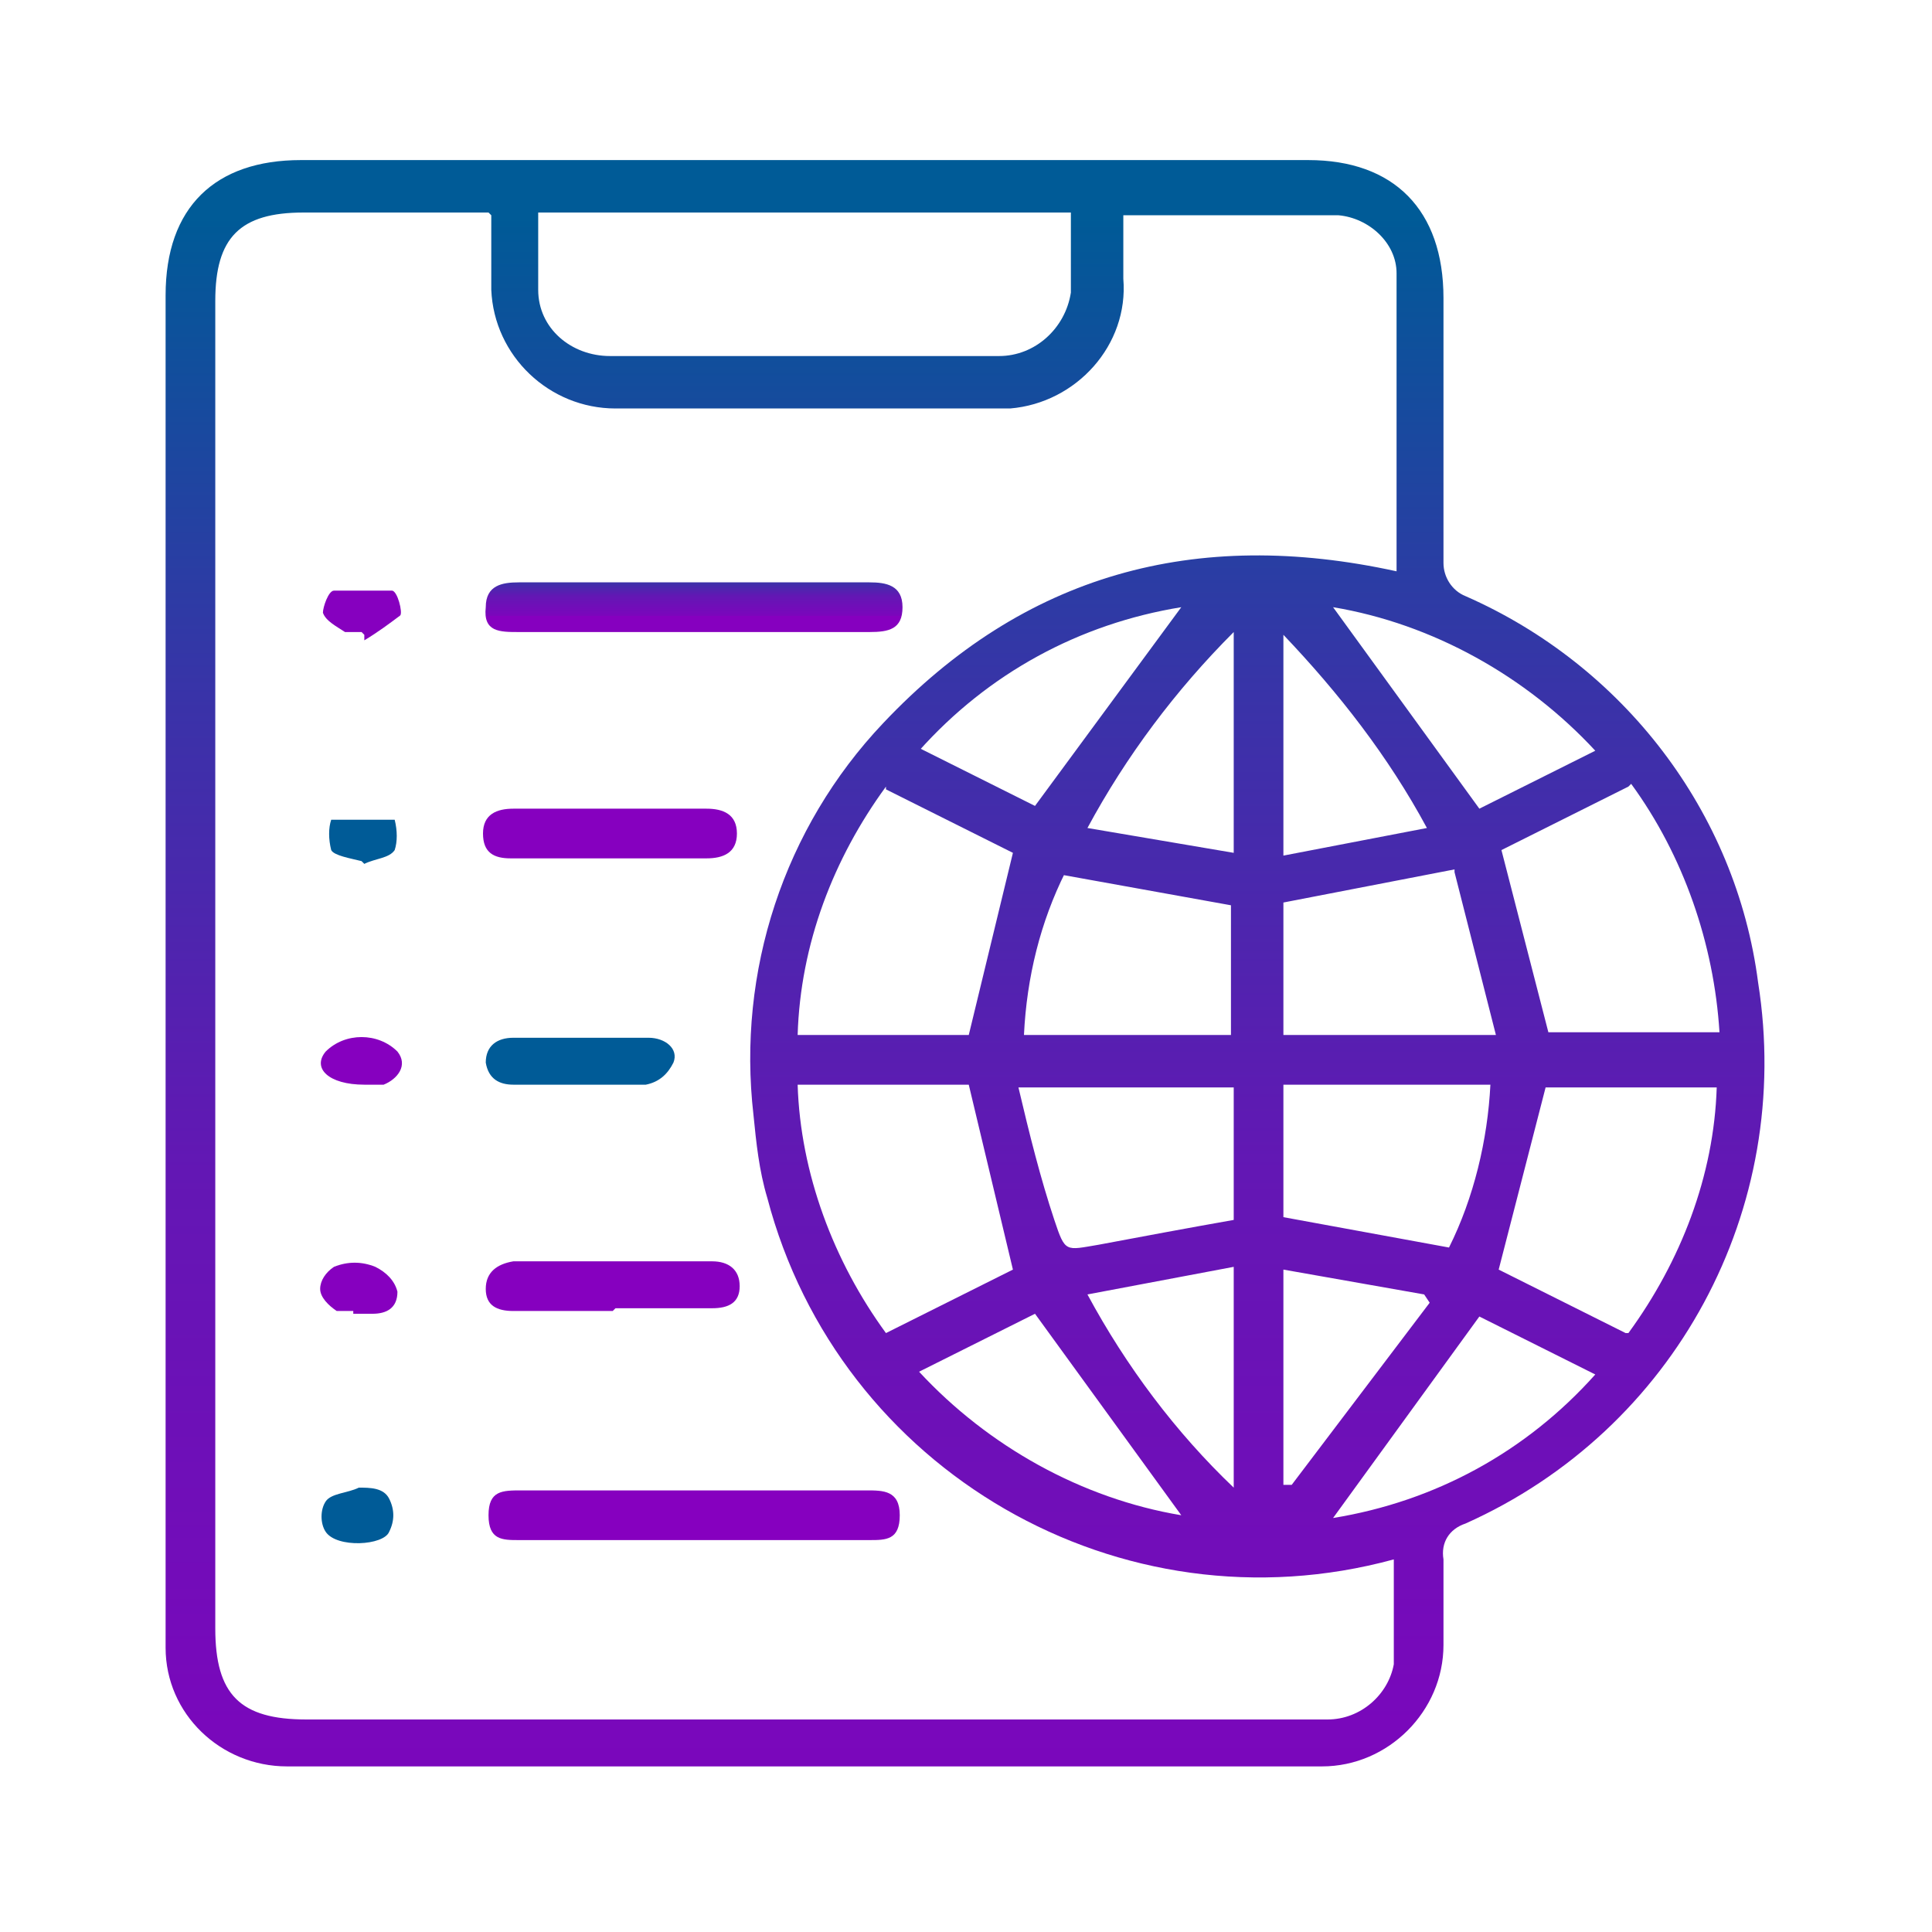 <?xml version="1.0" encoding="UTF-8"?>
<svg id="Layer_1" data-name="Layer 1" xmlns="http://www.w3.org/2000/svg" version="1.1" xmlns:xlink="http://www.w3.org/1999/xlink" viewBox="0 0 70 70">
  <defs>
    <style>
      .cls-1 {
        fill: url(#linear-gradient);
      }

      .cls-1, .cls-2, .cls-3, .cls-4, .cls-5, .cls-6, .cls-7, .cls-8, .cls-9, .cls-10, .cls-11, .cls-12 {
        stroke-width: 0px;
      }

      .cls-2 {
        fill: url(#linear-gradient-6);
      }

      .cls-3 {
        fill: url(#linear-gradient-11);
      }

      .cls-4 {
        fill: url(#linear-gradient-5);
      }

      .cls-5 {
        fill: none;
      }

      .cls-6 {
        fill: url(#linear-gradient-2);
      }

      .cls-7 {
        fill: url(#linear-gradient-7);
      }

      .cls-8 {
        fill: url(#linear-gradient-3);
      }

      .cls-13 {
        clip-path: url(#clippath);
      }

      .cls-9 {
        fill: url(#linear-gradient-9);
      }

      .cls-10 {
        fill: url(#linear-gradient-8);
      }

      .cls-11 {
        fill: url(#linear-gradient-10);
      }

      .cls-12 {
        fill: url(#linear-gradient-4);
      }
    </style>
    <clipPath id="clippath">
      <rect class="cls-5" x="6" y="5.8" width="58" height="58.2"/>
    </clipPath>
    <linearGradient id="linear-gradient" x1="-7.5" y1="22.6" x2="-7.5" y2="21.6" gradientTransform="translate(470 -1249.5) scale(58 58.2)" gradientUnits="userSpaceOnUse">
      <stop offset="0" stop-color="#8600bf"/>
      <stop offset="0" stop-color="#7c06bc"/>
      <stop offset=".4" stop-color="#6317b4"/>
      <stop offset=".7" stop-color="#3933a8"/>
      <stop offset="1" stop-color="#005a97"/>
      <stop offset="1" stop-color="#005b97"/>
    </linearGradient>
    <linearGradient id="linear-gradient-2" x1="6.7" y1="226.9" x2="6.7" y2="225.9" gradientTransform="translate(-76.1 -386.1) scale(15.1 1.8)" xlink:href="#linear-gradient"/>
    <linearGradient id="linear-gradient-3" x1="6.8" y1="225.7" x2="6.8" y2="224.7" gradientTransform="translate(-77.4 -355.4) scale(15 1.8)" xlink:href="#linear-gradient"/>
    <linearGradient id="linear-gradient-4" x1="19" y1="225.4" x2="19" y2="224.4" gradientTransform="translate(-152.8 -363.9) scale(9.2 1.8)" xlink:href="#linear-gradient"/>
    <linearGradient id="linear-gradient-5" x1="19.4" y1="225.4" x2="19.4" y2="224.4" gradientTransform="translate(-154.1 -380.3) scale(9.1 1.8)" xlink:href="#linear-gradient"/>
    <linearGradient id="linear-gradient-6" x1="30.2" y1="227.6" x2="30.2" y2="226.6" gradientTransform="translate(-184 -368) scale(6.8 1.8)" xlink:href="#linear-gradient"/>
    <linearGradient id="linear-gradient-7" x1="91.1" y1="215.1" x2="91.1" y2="214.1" gradientTransform="translate(-242 -389.4) scale(2.8 1.9)" xlink:href="#linear-gradient"/>
    <linearGradient id="linear-gradient-8" x1="91" y1="225.9" x2="91" y2="224.9" gradientTransform="translate(-241.9 -363.1) scale(2.8 1.8)" xlink:href="#linear-gradient"/>
    <linearGradient id="linear-gradient-9" x1="87.5" y1="225.8" x2="87.5" y2="224.8" gradientTransform="translate(-240.6 -371.7) scale(2.9 1.8)" xlink:href="#linear-gradient"/>
    <linearGradient id="linear-gradient-10" x1="99" y1="216.6" x2="99" y2="215.6" gradientTransform="translate(-244.4 -352.8) scale(2.6 1.9)" xlink:href="#linear-gradient"/>
    <linearGradient id="linear-gradient-11" x1="108.4" y1="255" x2="108.4" y2="254" gradientTransform="translate(-246.9 -372.3) scale(2.4 1.6)" xlink:href="#linear-gradient"/>
  </defs>
  <g class="cls-13">
    <g id="Group_1661" data-name="Group 1661">
      <path id="Path_34037" data-name="Path 34037" class="cls-1" d="M6,34.9V10.7c0-3.2,1.8-4.9,4.9-4.9h36.5c3.1,0,4.9,1.8,4.9,5v9.6c0,.5.3,1,.8,1.2,5.7,2.5,9.8,7.8,10.6,14,1.3,8.2-3,16.2-10.6,19.6-.6.2-.9.7-.8,1.3v3.1c0,2.4-2,4.4-4.4,4.4H10.4c-2.4,0-4.4-1.9-4.4-4.3v-24.8M17.7,7.7h-6.7c-2.3,0-3.2.9-3.2,3.2v48.1c0,2.4.9,3.3,3.3,3.3h37c1.2,0,2.2-.9,2.4-2v-3.8c-9.9,2.7-20.1-3.2-22.7-13.1-.3-1-.4-2-.5-3-.6-5.2,1.1-10.4,4.7-14.2,5.1-5.4,11.3-7.1,18.6-5.5v-10.8c0-1.1-1-2-2.1-2.1h-7.8v2.3c.2,2.4-1.7,4.5-4.1,4.7h-14.3c-2.4,0-4.4-1.9-4.5-4.3v-2.7M38.8,7.7h-19.3v2.8c0,1.4,1.2,2.4,2.6,2.4h14.1c1.3,0,2.4-1,2.6-2.3v-2.9M59,28.5l-4.6,2.3,1.7,6.6h6.2c-.2-3.2-1.3-6.4-3.2-9M32.1,28.5c-1.9,2.6-3.1,5.7-3.2,9h6.2l1.6-6.6-4.6-2.3M32.1,48.3l4.6-2.3-1.6-6.7h-6.2c.1,3.2,1.3,6.4,3.2,9M59,48.3c1.9-2.6,3.1-5.7,3.2-8.9h-6.2l-1.7,6.6,4.6,2.3M52.7,31.5l-6.2,1.2v4.8h7.7l-1.5-5.9M46.5,44.1l6,1.1c.9-1.8,1.4-3.9,1.5-5.9h-7.5v4.8ZM44.7,44.2v-4.8h-7.8c.4,1.7.8,3.3,1.3,4.8.4,1.2.4,1.1,1.6.9,1.6-.3,3.2-.6,4.9-.9M38.6,31.6c-.9,1.8-1.4,3.8-1.5,5.9h7.5v-4.7l-6.1-1.1M42.8,54.9l-5.3-7.3-4.2,2.1c2.5,2.7,5.9,4.6,9.5,5.2M53.6,47.7l-5.3,7.3c3.7-.6,7-2.4,9.5-5.2l-4.2-2.1M48.3,22l5.3,7.3,4.2-2.1c-2.5-2.7-5.9-4.6-9.5-5.2M33.3,27.1l4.2,2.1,5.3-7.2c-3.7.6-7,2.4-9.5,5.2M46.5,23v8l5.2-1c-1.4-2.6-3.2-4.9-5.2-7M46.5,46v7.8h.3c0,0,5-6.6,5-6.6l-.2-.3-5.1-.9M44.7,45.9l-5.3,1c1.4,2.6,3.2,5,5.3,7v-8ZM44.7,22.9c-2.1,2.1-3.9,4.5-5.3,7.1l5.3.9v-8Z"/>
      <path id="Path_34038" data-name="Path 34038" class="cls-6" d="M25,22.9h-6.2c-.7,0-1.3,0-1.2-.9,0-.8.6-.9,1.2-.9h12.7c.6,0,1.2.1,1.2.9s-.5.9-1.2.9h-6.4"/>
      <path id="Path_34039" data-name="Path 34039" class="cls-8" d="M25.1,54h6.3c.6,0,1.2,0,1.2.9s-.5.9-1.1.9h-12.7c-.6,0-1.1,0-1.1-.9s.5-.9,1.2-.9h6.3"/>
      <path id="Path_34040" data-name="Path 34040" class="cls-12" d="M22.2,47.5h-3.6c-.6,0-1-.2-1-.8s.4-.9,1-1h7.2c.6,0,1,.3,1,.9s-.4.8-1,.8h-3.5"/>
      <path id="Path_34041" data-name="Path 34041" class="cls-4" d="M22.2,29.3h3.4c.6,0,1.1.2,1.1.9s-.5.9-1.1.9h-7.1c-.6,0-1-.2-1-.9s.5-.9,1.1-.9h3.5"/>
      <path id="Path_34042" data-name="Path 34042" class="cls-2" d="M21,39.3h-2.4c-.5,0-.9-.2-1-.8,0-.6.4-.9,1-.9h4.9c.6,0,1.1.4.9.9-.2.4-.5.7-1,.8h-2.4"/>
      <path id="Path_34043" data-name="Path 34043" class="cls-7" d="M13.1,22.9h-.6c-.3-.2-.7-.4-.8-.7,0-.2.2-.8.4-.8h2.1c.2,0,.4.8.3.9-.4.3-.8.6-1.3.9v-.2"/>
      <path id="Path_34044" data-name="Path 34044" class="cls-10" d="M12.8,47.5h-.6c-.3-.2-.6-.5-.6-.8s.2-.6.5-.8c.5-.2,1-.2,1.5,0,.4.2.7.5.8.9,0,.6-.4.8-.9.8h-.7"/>
      <path id="Path_34045" data-name="Path 34045" class="cls-9" d="M13.2,39.3c-1.3,0-1.9-.6-1.4-1.2.7-.7,1.9-.7,2.6,0,.4.5,0,1-.5,1.2h-.6"/>
      <path id="Path_34046" data-name="Path 34046" class="cls-11" d="M13,53.9c.4,0,.9,0,1.1.4.2.4.2.8,0,1.2-.2.5-1.9.6-2.3,0-.2-.3-.2-.8,0-1.1s.8-.3,1.2-.5"/>
      <path id="Path_34047" data-name="Path 34047" class="cls-3" d="M13.1,31.2c-.4-.1-1-.2-1.1-.4-.1-.4-.1-.8,0-1.1h2.3c.1.4.1.8,0,1.1-.2.3-.7.3-1.1.5"/>
    </g>
  </g>
</svg>